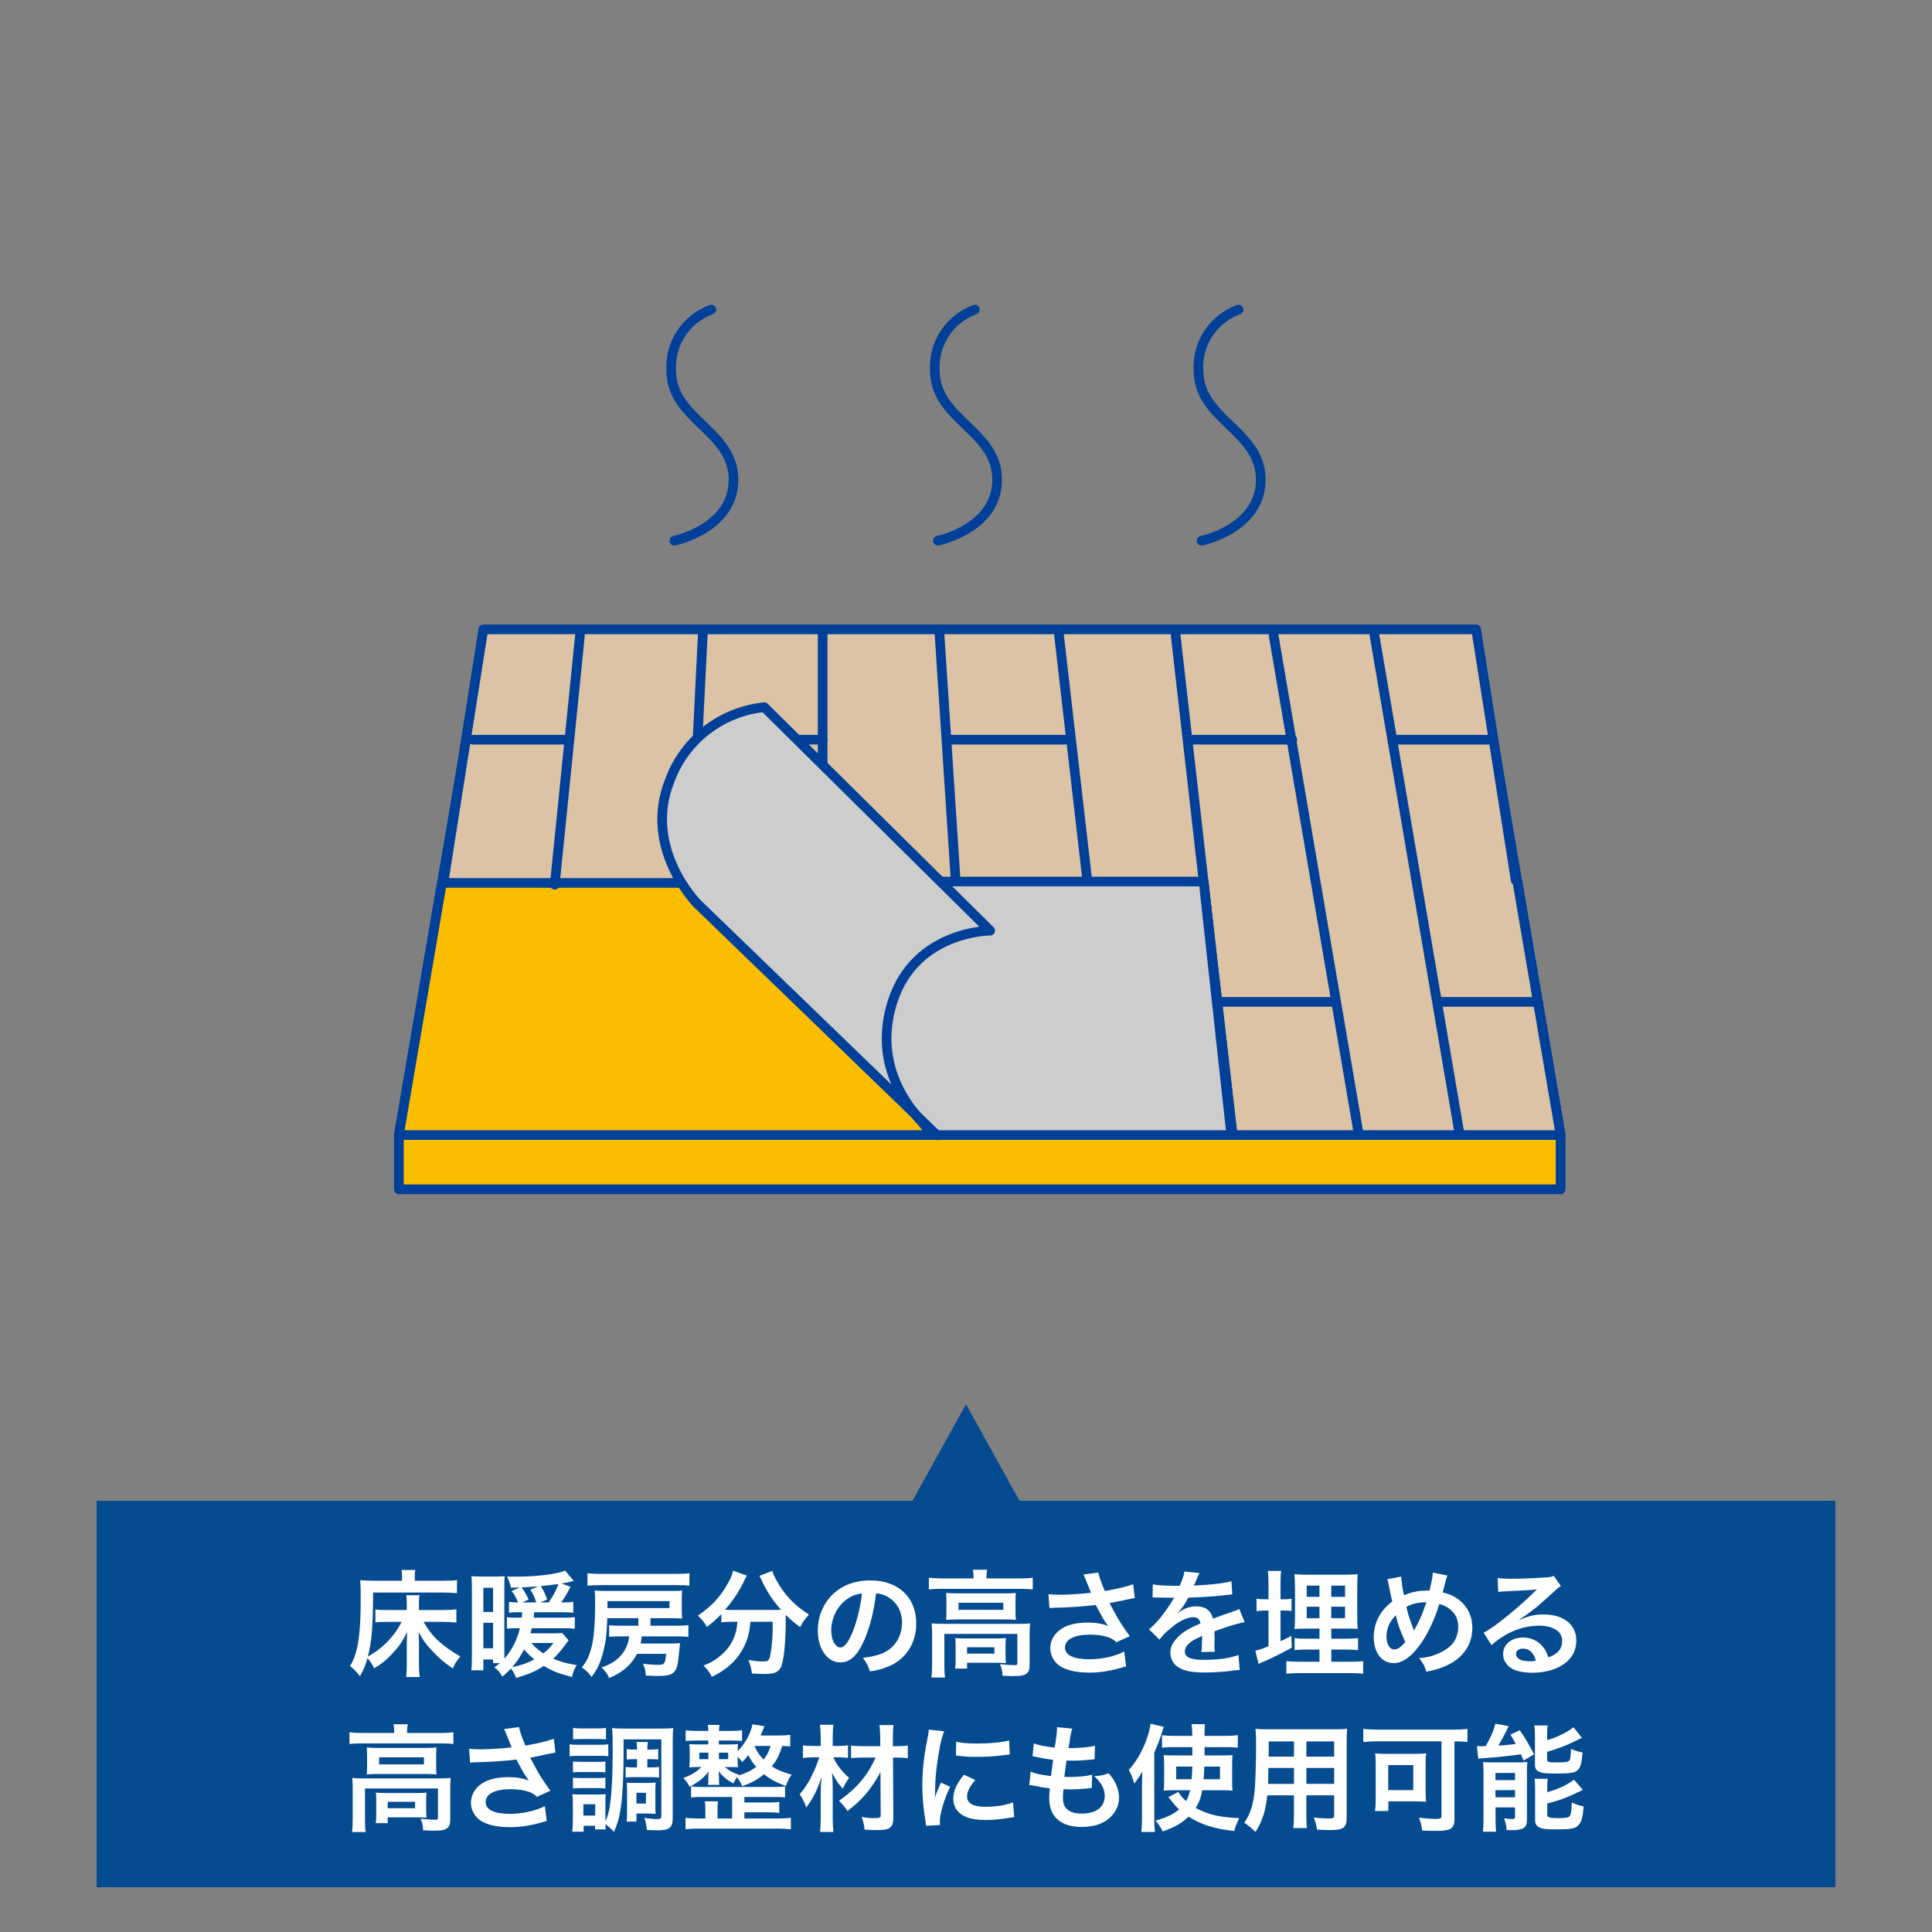 <?xml version="1.0" encoding="UTF-8"?>
<svg id="_レイヤー_1" data-name="レイヤー 1" xmlns="http://www.w3.org/2000/svg" width="200" height="200" version="1.1" viewBox="0 0 200 200">
  <rect x="0" y="0" width="200" height="200" fill="#808080" stroke="none"/>
  <defs>
    <style>
      .cls-1 {
        fill: none;
      }

      .cls-1, .cls-2, .cls-3, .cls-4 {
        stroke: #004098;
        stroke-linecap: round;
        stroke-linejoin: round;
      }

      .cls-2 {
        fill: #fabd00;
      }

      .cls-3 {
        fill: #cdcdcd;
      }

      .cls-5 {
        fill: #054b90;
      }

      .cls-5, .cls-6 {
        stroke-width: 0px;
      }

      .cls-4 {
        fill: #dcc3a5;
      }

      .cls-6 {
        fill: #fff;
      }
    </style>
  </defs>
  <g id="_レイヤー_2" data-name="レイヤー 2">
    <polyline class="cls-4" points="50.114 65.785 41.292 117.502 161.552 117.502 152.73 65.785"/>
    <rect class="cls-2" x="41.292" y="117.502" width="120.26" height="5.612"/>
    <polygon class="cls-2" points="157.074 91.255 45.769 91.255 41.292 117.502 161.552 117.502 157.074 91.255"/>
    <polygon class="cls-4" points="161.552 117.502 157.074 91.255 156.901 91.119 152.81 65.152 50.033 65.152 45.899 91.399 124.599 91.399 127.603 117.502 161.552 117.502"/>
    <line class="cls-1" x1="151.111" y1="117.502" x2="142.288" y2="65.785"/>
    <line class="cls-1" x1="140.669" y1="117.502" x2="131.847" y2="65.785"/>
    <line class="cls-1" x1="127.579" y1="117.502" x2="121.706" y2="65.785"/>
    <line class="cls-1" x1="112.57" y1="91.255" x2="109.633" y2="65.785"/>
    <line class="cls-1" x1="98.937" y1="91.269" x2="97.224" y2="65.142"/>
    <line class="cls-1" x1="85.161" y1="91.582" x2="85.161" y2="65.785"/>
    <line class="cls-1" x1="71.457" y1="91.582" x2="72.763" y2="65.479"/>
    <line class="cls-1" x1="57.427" y1="91.582" x2="60.037" y2="65.785"/>
    <line class="cls-1" x1="48.944" y1="76.573" x2="58.406" y2="76.573"/>
    <line class="cls-1" x1="98.213" y1="76.573" x2="110.612" y2="76.573"/>
    <line class="cls-1" x1="123.387" y1="76.573" x2="133.778" y2="76.573"/>
    <line class="cls-1" x1="125.957" y1="103.715" x2="137.842" y2="103.715"/>
    <line class="cls-1" x1="148.923" y1="103.715" x2="159.202" y2="103.715"/>
    <line class="cls-1" x1="144.46" y1="76.573" x2="154.249" y2="76.573"/>
    <line class="cls-1" x1="72.763" y1="76.573" x2="85.161" y2="76.573"/>
    <polygon class="cls-3" points="124.599 91.255 74.394 91.255 96.576 117.502 127.463 117.502 124.599 91.255"/>
    <path class="cls-3" d="M102.5,96.341l-23.38-23.132c-4.432.446-8.224,3.376-9.772,7.553-2.858,7.05,2.84,12.792,2.84,12.792l24.8,23.968s-7.376-5.244-4.574-13.887c2.371-7.295,10.086-7.294,10.086-7.294Z"/>
    <g>
      <path class="cls-1" d="M73.631,32.05c-2.624.958-4.31,3.523-4.146,6.312,0,5.083,6.448,6.2,6.448,11.285s-6.125,6.326-6.125,6.326"/>
      <path class="cls-1" d="M100.921,32.05c-2.624.958-4.309,3.524-4.145,6.312,0,5.083,6.448,6.2,6.448,11.285s-6.124,6.326-6.124,6.326"/>
      <path class="cls-1" d="M128.212,32.05c-2.624.958-4.309,3.524-4.145,6.312,0,5.083,6.448,6.2,6.448,11.285s-6.125,6.326-6.125,6.326"/>
    </g>
  </g>
  <rect class="cls-5" x="10" y="155.362" width="180" height="40"/>
  <path class="cls-5" d="M110,163.411h-20l10-18.049,10,18.049Z"/>
  <g>
    <path class="cls-6" d="M42.114,170.055c0-.372.012-.612.036-1.104-.54,1.055-.863,1.522-1.547,2.242-.588.636-1.116,1.067-1.871,1.512-.18-.396-.384-.708-.684-1.056-.216.743-.396,1.188-.78,1.871-.396-.492-.695-.804-1.031-1.044.36-.611.552-1.115.731-1.906.252-1.14.372-2.759.372-5.002,0-1.139-.012-1.547-.048-1.99.432.035.852.06,1.379.06h2.95v-.372c0-.359-.012-.539-.06-.743h1.439c-.048.191-.06.372-.06.756v.359h2.962c.648,0,1.056-.024,1.403-.072v1.355c-.48-.036-.888-.06-1.391-.06h-7.292c-.012,3.514-.132,5.049-.54,6.62,1.511-.815,2.795-2.146,3.49-3.586h-1.463c-.528,0-.876.012-1.248.06v-1.343c.312.048.612.06,1.331.06h1.919v-.623c0-.372-.012-.576-.048-.912h1.367c-.048.264-.06.468-.06.899v.636h2.399c.588,0,1.055-.023,1.475-.071v1.367c-.444-.049-.899-.072-1.451-.072h-1.943c.815,1.463,1.871,2.459,3.802,3.586-.372.432-.563.743-.779,1.235-.864-.588-1.367-1.02-1.967-1.644-.768-.791-1.127-1.295-1.571-2.135.024.612.036.84.036,1.092v2.387c0,.491.024.815.084,1.188h-1.415c.048-.36.072-.672.072-1.176v-2.374Z"/>
    <path class="cls-6" d="M58.864,169.814q-.108.12-.42.552c-.372.516-.755.936-1.175,1.343.72.312,1.284.468,2.423.66-.276.516-.372.743-.48,1.235-1.307-.336-2.039-.624-2.926-1.14-.839.54-1.523.84-2.854,1.235-.192-.468-.312-.695-.54-.972-.3.324-.444.456-.888.84-.264-.456-.443-.66-.827-.972.288-.204.372-.264.576-.432h-.708v-.372h-1.007v1.115h-1.247c.048-.396.06-.791.06-1.438v-7.089c0-.503-.012-.863-.048-1.211.312.024.504.036.948.036h1.583c.432,0,.671-.012.912-.036-.024.276-.036.588-.036.96v6.932c0,.252,0,.372.012.636.792-.924,1.295-1.895,1.595-3.143h-.432c-.372,0-.612.013-.912.049v-1.188c.264.035.468.048.9.048h.635c.024-.168.024-.204.06-.563h-.516c-.348,0-.576.012-.864.048v-1.115c.252.035.528.048.852.048h.084c-.204-.504-.324-.732-.66-1.176l.84-.372c-.372.013-.456.013-.923.024-.108-.516-.156-.66-.396-1.151.384.012.671.012.863.012,2.207,0,4.426-.275,5.146-.636l.899,1.08c-.084.012-.12.023-.24.048-.372.096-.588.144-1.032.216l.948.336c-.432.804-.684,1.223-.972,1.619h.312c.396,0,.636-.013.936-.061v1.128c-.252-.024-.648-.048-1.008-.048h-3.034c-.036.287-.036.323-.06.563h3.046c.6,0,.912-.013,1.211-.048v1.199c-.336-.048-.624-.061-1.235-.061h-3.214c-.06.229-.084.312-.144.528h2.386c.456,0,.66-.013.9-.036l.671.768ZM50.037,166.876h1.007v-2.507h-1.007v2.507ZM50.037,170.63h1.007v-2.639h-1.007v2.639ZM53.023,172.585c.959-.204,1.571-.42,2.291-.804-.444-.359-.72-.636-1.067-1.031-.384.743-.708,1.224-1.224,1.835ZM55.722,164.214c-.624.06-1.056.084-1.727.107.3.42.468.708.731,1.26l-.647.3h1.427c-.168-.552-.3-.828-.6-1.319l.815-.348ZM55.002,170.078c.384.432.768.768,1.235,1.079.492-.384.696-.6,1.055-1.079h-2.291ZM56.801,165.881c.432-.6.792-1.283,1.008-1.907-.612.096-1.091.144-1.823.216.276.456.432.768.66,1.392l-.708.3h.863Z"/>
    <path class="cls-6" d="M64.208,169.395q-.899.012-1.151.048v-1.199c.216.036.612.048,1.211.048h1.811v-.779h-3.214c-.06,1.631-.12,2.242-.36,3.238-.288,1.259-.647,2.051-1.271,2.842-.275-.396-.516-.635-.995-.983.563-.695.852-1.354,1.104-2.59.156-.768.264-2.267.264-3.742,0-1.044,0-1.211-.06-1.631.276.036.684.048,1.332.048h6.644c.528,0,.828-.012,1.091-.036-.024.228-.036.443-.036.852v1.127c0,.433.012.696.036.912-.312-.024-.66-.036-1.079-.036h-2.195v.779h2.71c.576,0,.899-.012,1.211-.06v1.211c-.36-.036-.66-.048-1.211-.048h-3.61c-.048.324-.072.468-.12.744h3.01c.6,0,.804-.013,1.067-.049q-.024.192-.12,1.176c-.18,1.979-.444,2.23-2.315,2.23q-.216,0-1.115-.048c-.024-.479-.072-.707-.276-1.224.576.084,1.091.12,1.595.12.312,0,.503-.06.6-.191.06-.084.12-.3.144-.563,0,0,.024-.133.048-.384h-3.01c-.588,1.127-1.476,1.906-2.891,2.506-.168-.42-.396-.731-.792-1.104,1.02-.335,1.631-.743,2.147-1.402.396-.492.659-1.164.719-1.812h-.923ZM71.368,164.153c-.432-.048-.84-.06-1.427-.06h-7.7c-.636,0-1.02.012-1.427.06v-1.295c.372.048.828.071,1.475.071h7.592c.696,0,1.164-.023,1.487-.071v1.295ZM69.305,166.468v-.719h-6.417v.275c0,.216,0,.312-.012.443h6.428Z"/>
    <path class="cls-6" d="M75.692,167.884c-.408,0-.708.023-1.02.06v-.852c-.576.588-.875.852-1.499,1.331-.204-.407-.492-.768-.924-1.175,1.487-1.031,2.387-2.016,3.154-3.442.288-.527.42-.852.48-1.211l1.439.516c-.12.18-.18.287-.324.611-.444.947-1.151,2.015-1.931,2.914.324.024.384.024.624.024h4.414c.288,0,.456,0,.744-.012-.84-.948-1.463-1.896-1.979-3.011-.048-.12-.168-.359-.252-.504l1.332-.516c.083.312.204.563.467,1.044.792,1.438,1.823,2.519,3.322,3.478-.503.588-.6.72-.912,1.296-.659-.492-.959-.744-1.487-1.26v.408c0,2.482-.204,4.377-.504,5.013-.264.528-.696.695-1.763.695-.24,0-.432-.012-1.235-.048-.06-.527-.144-.815-.359-1.403.576.097,1.103.156,1.451.156.443,0,.576-.048.684-.228.18-.36.372-1.943.372-3.19v-.695h-2.303c-.096,1.247-.36,2.122-.936,3.07-.66,1.103-1.631,1.931-3.046,2.638-.228-.443-.419-.707-.875-1.175.744-.276,1.235-.576,1.859-1.104.839-.72,1.367-1.643,1.571-2.734.036-.204.048-.348.072-.695h-.636Z"/>
    <path class="cls-6" d="M89.443,169.838c-.684,1.548-1.451,2.255-2.435,2.255-1.367,0-2.351-1.391-2.351-3.322,0-1.319.468-2.554,1.319-3.489,1.007-1.104,2.423-1.68,4.126-1.68,2.878,0,4.749,1.751,4.749,4.45,0,2.074-1.079,3.729-2.914,4.473-.576.24-1.043.36-1.883.504-.204-.636-.348-.899-.731-1.403,1.104-.144,1.823-.336,2.387-.659,1.043-.576,1.667-1.715,1.667-2.998,0-1.151-.516-2.087-1.475-2.663-.372-.216-.684-.312-1.211-.359-.228,1.883-.647,3.538-1.247,4.893ZM87.68,165.545c-1.007.72-1.631,1.955-1.631,3.238,0,.983.42,1.763.948,1.763.396,0,.804-.504,1.235-1.535.456-1.079.852-2.698.996-4.054-.624.072-1.056.24-1.547.588Z"/>
    <path class="cls-6" d="M100.783,163.254c0-.275-.024-.516-.072-.756h1.476c-.049.252-.072.48-.072.744v.155h3.538c.539,0,.875-.023,1.259-.071v1.211c-.396-.048-.695-.06-1.247-.06h-8.275c-.54,0-.84.012-1.235.06v-1.211c.384.048.744.071,1.307.071h3.322v-.144ZM96.489,169.143c0-.407-.012-.72-.048-1.091.384.035.732.048,1.248.048h7.771c.576,0,.864-.013,1.176-.048-.036.371-.048.647-.048,1.079v3.059c0,.6-.061.827-.288,1.031-.24.216-.6.288-1.439.288-.252,0-.312,0-.695-.024q-.192-.012-.384-.012c-.024-.54-.084-.815-.264-1.199.659.071,1.175.107,1.511.107.229,0,.288-.06.288-.252v-2.986h-7.556v3.19c0,.611.012.899.072,1.319h-1.415c.048-.252.072-.756.072-1.319v-3.19ZM97.977,165.772c0-.384-.012-.588-.036-.875.348.035.635.048,1.163.048h4.989c.48,0,.731-.013,1.067-.048-.023.312-.036.491-.036.875v1.031c0,.468.013.6.036.888-.323-.036-.6-.048-1.127-.048h-4.965c-.468,0-.779.012-1.127.048.024-.252.036-.479.036-.888v-1.031ZM104.093,171.361c0,.348.013.588.036.804-.228-.024-.672-.036-.995-.036h-3.022v.6h-1.235c.036-.228.048-.491.048-.972v-1.391c0-.348-.012-.552-.036-.792.276.024.528.036.972.036h3.286c.456,0,.624-.012.983-.036-.023.229-.036.408-.036.768v1.02ZM99.224,166.648h4.641v-.732h-4.641v.732ZM100.111,171.182h2.83v-.66h-2.83v.66Z"/>
    <path class="cls-6" d="M108.537,165.029c.359.048.672.06,1.163.06.899,0,2.495-.107,3.238-.204-.204-.527-.72-1.799-.779-1.895l1.547-.204c.072.408.288,1.044.66,1.919,1.234-.216,2.303-.468,2.938-.707l.168,1.427c-.312.048-.443.084-.852.168-.18.048-.768.168-1.763.359.432.804.708,1.308.827,1.523.324.552.852,1.331,1.271,1.896l-1.391.635c-.3-.275-.492-.396-.828-.516-.539-.18-1.175-.275-1.895-.275-1.631,0-2.591.491-2.591,1.343,0,.78.888,1.212,2.519,1.212,1.271,0,2.675-.312,3.61-.804l.191,1.535c-1.487.456-2.603.647-3.802.647-1.535,0-2.723-.324-3.334-.911-.456-.432-.708-1.02-.708-1.619,0-.684.312-1.319.864-1.787.695-.588,1.69-.863,3.058-.863.78,0,1.476.119,2.075.359-.492-.672-.504-.708-1.295-2.183-1.056.144-2.831.264-4.258.288-.3.012-.348.012-.528.035l-.107-1.438Z"/>
    <path class="cls-6" d="M119.337,164.01c.492.107,1.26.155,2.782.155.324-.719.433-1.079.48-1.486l1.57.167q-.071.12-.479,1.08c-.06.132-.084.168-.107.216q.096-.012.755-.048c1.392-.084,2.482-.216,3.143-.408l.084,1.367q-.336.024-.947.096c-.876.108-2.399.204-3.61.24-.348.684-.684,1.163-1.104,1.596l.013.023q.084-.06.239-.18c.444-.336,1.08-.54,1.691-.54.936,0,1.522.444,1.715,1.271.924-.336,1.535-.552,1.835-.647.647-.229.695-.24.888-.36l.563,1.38c-.336.048-.695.144-1.331.323-.168.048-.768.252-1.799.612v.132q.012.312.012.479v.479c-.012.204-.012.312-.012.396,0,.264.012.432.035.635l-1.391.036c.048-.216.072-.827.072-1.391v-.288c-.588.275-.9.443-1.151.624-.42.312-.624.635-.624.983,0,.623.576.875,2.026.875,1.439,0,2.675-.18,3.526-.504l.12,1.548c-.204,0-.264.012-.552.048-.863.132-2.015.216-3.07.216-1.271,0-2.062-.145-2.674-.504-.552-.312-.876-.888-.876-1.547,0-.492.144-.876.527-1.332.54-.671,1.224-1.127,2.579-1.69-.061-.444-.3-.647-.732-.647-.695,0-1.534.42-2.458,1.235-.504.419-.779.72-1.043,1.091l-1.092-1.079c.312-.24.659-.576,1.079-1.067.468-.552,1.199-1.596,1.439-2.051q.048-.096.096-.156c-.048,0-.204.012-.204.012-.191,0-1.247-.023-1.511-.023q-.228-.012-.336-.012c-.036,0-.107,0-.191.012l.023-1.367Z"/>
    <path class="cls-6" d="M131.312,163.985c0-.684-.012-.983-.072-1.367h1.392c-.061.372-.072.66-.072,1.367v1.571h.3c.42,0,.624-.012.84-.06v1.271c-.288-.035-.528-.048-.852-.048h-.288v3.179c.492-.228.624-.288,1.115-.552l.048,1.224c-1.043.563-2.051,1.067-2.878,1.427-.192.072-.324.132-.552.252l-.348-1.367c.348-.072.659-.18,1.367-.456v-3.706h-.3c-.396,0-.66.024-.936.072v-1.295c.288.048.539.06.923.06h.312v-1.571ZM135.438,168.591c-.78,0-1.116.013-1.439.048.048-.312.06-.707.06-1.499v-2.578c0-.815-.023-1.212-.072-1.607.456.048.84.06,1.632.06h3.298c.888,0,1.295-.012,1.631-.06-.035.348-.048.852-.048,1.644v2.422c0,.852.013,1.248.048,1.607-.384-.036-.6-.036-1.295-.036h-1.439v1.044h1.428c.6,0,.983-.013,1.343-.061v1.248c-.407-.036-.839-.061-1.331-.061h-1.439v1.26h1.848c.695,0,1.091-.024,1.451-.061v1.308c-.384-.048-.84-.072-1.439-.072h-5.073c-.576,0-1.056.024-1.439.061v-1.296c.348.036.756.061,1.439.061h1.991v-1.26h-1.26c-.54,0-.888.012-1.319.048v-1.235c.36.048.66.061,1.308.061h1.271v-1.044h-1.151ZM135.271,164.142v1.163h1.319v-1.163h-1.319ZM135.271,166.324v1.188h1.319v-1.188h-1.319ZM137.812,165.305h1.428v-1.163h-1.428v1.163ZM137.812,167.512h1.428v-1.188h-1.428v1.188Z"/>
    <path class="cls-6" d="M145.052,163.206c.012.456.144,1.319.288,1.931.815-.336,1.522-.479,2.314-.479h.323c.252-1.02.336-1.463.349-1.859l1.511.3c-.072.145-.096.229-.12.336-.168.647-.323,1.235-.372,1.403.708.18,1.14.372,1.607.72.96.708,1.463,1.728,1.463,2.975,0,1.763-1.019,3.19-2.806,3.945-.576.252-1.032.384-1.955.576-.18-.6-.288-.804-.744-1.403.828-.072,1.296-.18,1.955-.468.815-.348,1.355-.768,1.68-1.283.264-.444.407-.947.407-1.476,0-.791-.275-1.391-.875-1.858-.324-.252-.588-.372-1.08-.516-.479,1.643-1.307,3.334-2.183,4.473-.432.552-.947,1.044-1.427,1.319-.372.229-.708.324-1.116.324-1.234,0-2.062-1.079-2.062-2.698,0-1.476.672-2.747,1.919-3.683-.06-.18-.275-1.223-.407-1.895-.024-.156-.049-.228-.12-.408l1.451-.275ZM143.528,169.431c0,.779.336,1.319.815,1.319.336,0,.72-.264,1.128-.779-.552-1.212-.744-1.764-.983-2.759-.672.707-.96,1.379-.96,2.219ZM146.383,168.795c.036-.084.036-.096.072-.156.479-.815.803-1.57,1.199-2.771-.828,0-1.428.132-2.063.48.192.827.349,1.319.72,2.267.036.096.048.12.061.18h.012Z"/>
    <path class="cls-6" d="M157.291,167.68c1.092-.432,1.619-.552,2.519-.552,2.052,0,3.37,1.056,3.37,2.698,0,1.14-.563,2.051-1.631,2.65-.779.444-1.799.684-2.902.684-1.007,0-1.847-.191-2.326-.552-.456-.335-.72-.839-.72-1.379,0-.995.863-1.715,2.062-1.715.84,0,1.571.348,2.075.983.239.3.371.563.552,1.079.995-.371,1.427-.888,1.427-1.739,0-.935-.924-1.547-2.375-1.547-1.751,0-3.502.708-4.94,2.015l-.816-1.295c.42-.204.9-.527,1.691-1.127,1.115-.852,2.675-2.195,3.586-3.118.024-.024.145-.145.216-.217l-.012-.012c-.456.061-1.224.108-3.395.204-.264.012-.348.024-.575.06l-.06-1.438c.407.048.755.071,1.415.071,1.02,0,2.482-.06,3.646-.144.42-.036.552-.06.744-.156l.743,1.056c-.204.108-.288.18-.624.492-.6.551-1.475,1.331-1.883,1.679-.216.18-1.079.827-1.319.983q-.3.204-.491.312l.023.024ZM157.651,170.666c-.432,0-.708.216-.708.552,0,.479.54.756,1.428.756.228,0,.287,0,.623-.049-.216-.827-.671-1.259-1.343-1.259Z"/>
    <path class="cls-6" d="M40.807,179.254c0-.275-.024-.516-.072-.756h1.476c-.048.252-.072.48-.072.744v.155h3.538c.54,0,.875-.023,1.259-.071v1.211c-.396-.048-.695-.06-1.247-.06h-8.275c-.54,0-.84.012-1.235.06v-1.211c.384.048.744.071,1.307.071h3.322v-.144ZM36.513,185.143c0-.407-.012-.72-.048-1.091.384.035.731.048,1.248.048h7.771c.576,0,.864-.013,1.175-.048-.036.371-.048.647-.048,1.079v3.059c0,.6-.06.827-.288,1.031-.24.216-.6.288-1.439.288-.252,0-.312,0-.696-.024q-.192-.012-.384-.012c-.024-.54-.084-.815-.264-1.199.66.071,1.175.107,1.511.107.228,0,.288-.06.288-.252v-2.986h-7.556v3.19c0,.611.012.899.072,1.319h-1.415c.048-.252.072-.756.072-1.319v-3.19ZM38,181.772c0-.384-.012-.588-.036-.875.348.035.636.048,1.164.048h4.989c.48,0,.731-.013,1.067-.048-.024.312-.036.491-.036.875v1.031c0,.468.012.6.036.888-.324-.036-.6-.048-1.127-.048h-4.965c-.468,0-.779.012-1.127.048.024-.252.036-.479.036-.888v-1.031ZM44.117,187.361c0,.348.012.588.036.804-.228-.024-.672-.036-.996-.036h-3.022v.6h-1.235c.036-.228.048-.491.048-.972v-1.391c0-.348-.012-.552-.036-.792.276.024.528.036.971.036h3.287c.456,0,.624-.012.983-.036-.024.229-.036.408-.036.768v1.02ZM39.248,182.648h4.641v-.732h-4.641v.732ZM40.135,187.182h2.831v-.66h-2.831v.66Z"/>
    <path class="cls-6" d="M48.561,181.029c.36.048.672.06,1.164.06.899,0,2.495-.107,3.238-.204-.204-.527-.72-1.799-.78-1.895l1.547-.204c.072.408.288,1.044.66,1.919,1.235-.216,2.303-.468,2.938-.707l.168,1.427c-.312.048-.444.084-.852.168-.18.048-.768.168-1.763.359.432.804.708,1.308.827,1.523.324.552.852,1.331,1.271,1.896l-1.391.635c-.3-.275-.492-.396-.828-.516-.54-.18-1.175-.275-1.895-.275-1.631,0-2.59.491-2.59,1.343,0,.78.887,1.212,2.519,1.212,1.271,0,2.674-.312,3.61-.804l.192,1.535c-1.487.456-2.603.647-3.802.647-1.535,0-2.723-.324-3.334-.911-.456-.432-.708-1.02-.708-1.619,0-.684.312-1.319.864-1.787.695-.588,1.691-.863,3.058-.863.78,0,1.475.119,2.075.359-.492-.672-.503-.708-1.295-2.183-1.056.144-2.831.264-4.258.288-.3.012-.348.012-.528.035l-.108-1.438Z"/>
    <path class="cls-6" d="M58.966,180.573c.3.036.504.048.972.048h2.062c.504,0,.684-.012.972-.048v1.235c-.252-.036-.42-.048-.912-.048h-2.123c-.42,0-.684.012-.972.048v-1.235ZM64.555,181.377c0,2.639-.12,4.773-.336,6.068-.144.84-.324,1.451-.66,2.195-.384-.408-.624-.624-.887-.792,0,.228.012.36.036.527h-1.103v-.371h-1.188v.611h-1.175c.036-.359.06-.792.06-1.175v-1.775c0-.372-.012-.624-.048-.936.228.036.348.036.816.036h1.919q.563-.013.719-.024c-.024.192-.036.36-.036.852v1.955c.264-.588.384-1.043.503-1.907.168-1.307.252-3.034.252-5.564,0-1.296-.012-1.68-.072-2.183.372.035.647.048,1.271.048h3.814c.648,0,.924-.013,1.259-.048-.048.396-.06.731-.06,1.354v8.048c0,.432-.12.756-.336.924-.228.18-.564.252-1.235.252-.384,0-.624-.013-1.104-.036-.06-.576-.084-.72-.264-1.247.576.084.971.119,1.259.119.42,0,.503-.048.503-.3v-7.951h-3.91v1.319ZM59.313,182.349c.228.023.384.035.756.035h1.871c.372,0,.528-.012.732-.035v1.127c-.216-.024-.384-.036-.732-.036h-1.871c-.372,0-.54.012-.756.036v-1.127ZM59.313,184.027c.228.024.384.036.756.036h1.859c.384,0,.54-.012.744-.036v1.115c-.216-.023-.384-.036-.756-.036h-1.847c-.36,0-.54.013-.756.036v-1.115ZM59.326,178.87c.288.048.492.06.971.06h1.463c.468,0,.684-.012.972-.06v1.188c-.324-.024-.54-.036-.972-.036h-1.463c-.432,0-.684.012-.971.036v-1.188ZM60.393,187.949h1.223v-1.176h-1.223v1.176ZM65.598,182.108c-.3,0-.516.012-.72.036v-1.079c.252.035.456.048.708.048h.359c0-.384-.012-.564-.048-.78h1.164c-.036.229-.048.349-.048.78h.396c.3,0,.516-.013.731-.048v1.079c-.216-.024-.396-.036-.731-.036h-.396v.852h.48c.324,0,.516-.012.731-.048v1.104c-.216-.036-.384-.048-.719-.048h-2.027c-.312,0-.468.012-.708.048v-1.104c.216.036.42.048.708.048h.468v-.852h-.348ZM67.841,187.134c0,.323.012.468.036.636-.108-.013-.144-.013-.264-.013-.12-.012-.192-.012-.252-.012-.156-.012-.252-.012-.288-.012h-1.187v.84h-1.02c.036-.24.048-.528.048-.983v-2.231c0-.372-.012-.575-.036-.827.252.023.456.036.804.036h1.391c.396,0,.612-.013.804-.036-.024.228-.036.42-.036.791v1.812ZM65.886,186.702h.983v-1.115h-.983v1.115Z"/>
    <path class="cls-6" d="M81.808,180.789c-.252-.023-.42-.036-.828-.048-.372,1.104-.564,1.463-1.08,2.11.54.36,1.091.588,2.051.864-.288.407-.408.636-.587,1.175-.972-.348-1.595-.684-2.279-1.223-.684.575-1.283.899-2.255,1.235-.156-.372-.324-.648-.528-.924-.18.239-.24.336-.384.647-.684-.384-1.187-.804-1.523-1.271v.145q.012.107.036.432v.312c0,.216.012.348.036.527h-1.187c.036-.191.048-.264.048-.527v-.324c0-.132.012-.312.024-.539-.432.611-1.043,1.104-1.955,1.583-.24-.42-.348-.576-.66-.899.804-.3,1.343-.624,1.871-1.14h-.336c-.503,0-.647,0-.911.036.024-.264.036-.492.036-.792v-.852c0-.359-.012-.527-.036-.768.251.024.419.036.947.036h1.02v-.407h-1.283c-.468,0-.816.012-1.067.06v-1.115c.288.036.624.06,1.067.06h1.283c-.012-.312-.024-.443-.06-.623h1.211c-.024.204-.036.336-.048.623h1.343c.443,0,.743-.023,1.043-.06v1.104c-.12-.024-.456-.036-1.02-.048h-1.379v.407h1.031c.528,0,.708-.012.948-.036-.024.217-.036.36-.036.732.792-.792,1.355-1.823,1.535-2.783l1.235.204c-.192.492-.264.672-.396.96h1.895c.432,0,.792-.024,1.176-.072v1.199ZM75.787,186.019h-3.022c-.587,0-.887.012-1.223.048v-1.14c.336.048.612.06,1.223.06h7.256c.66,0,.911-.012,1.247-.06v1.14c-.36-.036-.636-.048-1.247-.048h-2.962v.575h2.519c.54,0,.779-.012,1.091-.06v1.14c-.324-.049-.612-.061-1.091-.061h-2.519v.636h3.454c.587,0,1.02-.024,1.355-.072v1.188c-.443-.048-.839-.072-1.355-.072h-8.204c-.504,0-.923.024-1.343.072v-1.188c.312.048.804.072,1.343.072h.708v-.972c0-.359-.012-.552-.06-.804h1.367c-.036.265-.048.468-.048.804v.972h1.511v-2.23ZM72.393,181.437v.672h.936v-.672h-.936ZM74.42,182.108h.959v-.672h-.959v.672ZM76.447,183.8c.804-.252,1.307-.492,1.835-.899-.36-.408-.563-.708-.815-1.212-.276.348-.36.444-.636.72-.18-.252-.252-.348-.468-.552v.312c0,.349.012.564.036.78-.204-.024-.36-.024-.899-.024h-.468c.443.372.815.576,1.475.804l-.06.072ZM78.114,180.766c.276.611.48.911.936,1.379.36-.456.504-.744.72-1.403h-1.643l-.012.024Z"/>
    <path class="cls-6" d="M86.264,181.916c.372.816.852,1.428,1.643,2.136-.288.371-.444.647-.66,1.115-.528-.6-.612-.731-1.127-1.655.072.743.084,1.067.084,1.991v2.746c0,.563.024,1.008.072,1.392h-1.391c.048-.372.072-.828.072-1.392v-2.375q.012-.455.012-.659,0-.42.072-1.235c-.408,1.259-.936,2.314-1.583,3.13-.18-.539-.384-.959-.671-1.367.66-.804.995-1.355,1.451-2.351.251-.563.348-.791.576-1.476h-.6c-.432,0-.756.024-1.092.072v-1.307c.336.048.612.06,1.14.06h.695v-1.02c0-.479-.024-.815-.072-1.176h1.391c-.048.336-.072.648-.072,1.176v1.02h.647c.348,0,.636-.024.936-.06v1.295c-.3-.036-.612-.061-.923-.061h-.6ZM89.382,181.94c-.563,0-.959.024-1.283.06v-1.295c.348.036.731.061,1.295.061h1.728v-.744c0-.6-.024-.972-.084-1.439h1.451c-.048.432-.06.876-.06,1.439v.744h.36c.527,0,.887-.024,1.187-.072v1.319c-.3-.048-.695-.072-1.187-.072h-.348l.036,6.2c0,.648-.144.984-.492,1.151-.228.108-.6.156-1.271.156-.396,0-.792-.012-1.211-.048-.06-.527-.12-.815-.312-1.308.587.097.912.12,1.319.12.552,0,.66-.048.66-.3l-.024-4.474c-.24.492-.66,1.164-1.127,1.787-.648.852-1.308,1.499-2.291,2.255-.312-.468-.479-.672-.875-1.067,1.787-1.224,2.986-2.639,3.79-4.474h-1.259Z"/>
    <path class="cls-6" d="M95.853,189.005c-.012-.216-.024-.288-.06-.563-.228-1.452-.312-2.375-.312-3.587,0-1.547.144-2.914.492-4.689.132-.671.156-.791.18-1.115l1.583.168c-.288.708-.564,2.051-.756,3.586-.12.899-.168,1.607-.18,2.65,0,.265-.012.36-.024.66.132-.42.156-.504.624-1.583l.959.432c-.66,1.392-1.067,2.782-1.067,3.634,0,.072,0,.168.012.324l-1.451.084ZM100.962,184.268c-.6.695-.852,1.211-.852,1.727,0,.684.66,1.044,1.907,1.044,1.056,0,2.099-.168,2.854-.456l.12,1.523c-.168.012-.216.023-.492.071-.959.156-1.69.229-2.482.229-1.487,0-2.446-.336-2.974-1.044-.228-.3-.36-.743-.36-1.175,0-.78.36-1.583,1.104-2.471l1.175.552ZM98.983,180.298c.54.144,1.175.191,2.219.191,1.331,0,2.471-.108,3.262-.324l.072,1.451c-.096.013-.275.036-.852.108-.768.096-1.679.144-2.566.144-.875,0-.887,0-2.159-.132l.024-1.438Z"/>
    <path class="cls-6" d="M106.689,183.403c.552.216.887.288,2.11.456.048-.432.156-1.235.216-1.679-.707-.097-.899-.12-1.715-.3-.168-.036-.228-.048-.408-.084l.12-1.319c.504.191,1.355.359,2.171.432.168-1.008.24-1.631.24-1.991,0-.036,0-.06-.013-.12l1.596.145c-.132.371-.168.552-.384,2.026,1.355-.023,2.051-.084,2.734-.252l-.048,1.403c-.156.013-.216.024-.479.048-.864.072-1.248.097-1.68.097-.12,0-.228,0-.743-.013-.12.876-.156,1.116-.229,1.691.36.012.456.012.588.012.852,0,1.715-.084,2.291-.239l-.036,1.379c-.12,0-.156,0-.359.036-.528.06-1.235.107-1.8.107-.191,0-.3,0-.768-.023-.035.323-.06.636-.06.852,0,.588.132.959.443,1.235.349.3.828.443,1.487.443,1.523,0,2.399-.672,2.399-1.847,0-.695-.36-1.367-1.08-2.027.672-.048.924-.096,1.487-.3.3.348.432.528.563.756.312.527.516,1.211.516,1.763,0,.852-.419,1.68-1.151,2.243-.684.527-1.583.792-2.71.792-2.183,0-3.37-1.044-3.37-2.975,0-.312.012-.612.06-1.02-.72-.096-1.188-.168-1.667-.276-.252-.06-.288-.06-.456-.071l.133-1.38Z"/>
    <path class="cls-6" d="M118.221,184.711c0-.372,0-.563.036-1.331-.264.468-.455.756-.839,1.259-.168-.575-.301-.923-.552-1.427,1.103-1.199,2.026-3.179,2.242-4.773l1.367.324c-.479,1.486-.552,1.702-.983,2.662v6.824c0,.516.012.911.061,1.392h-1.403c.048-.456.071-.816.071-1.403v-3.526ZM124.457,185.322c-.132.756-.323,1.26-.671,1.835,1.271.696,2.494.972,4.497,1.056-.216.432-.407.888-.516,1.331-2.027-.216-3.406-.647-4.726-1.487-.695.672-1.451,1.104-2.674,1.535-.216-.432-.468-.803-.744-1.127,1.104-.3,1.812-.636,2.435-1.151-.312-.288-.468-.468-.743-.827-.156-.204-.252-.312-.372-.444l1.044-.552c.144.288.384.588.791.96.216-.396.324-.684.42-1.128h-1.763c-.384,0-.672.013-.972.049.036-.349.048-.576.048-1.008v-1.667c0-.516-.012-.72-.048-1.008.359.024.54.036,1.115.036h1.859l-.013-.863h-1.979c-.479,0-.792.012-1.151.06v-1.295c.359.048.815.071,1.295.071h1.835c-.012-.623-.023-.839-.071-1.211h1.379q-.036.336-.036,1.211h2.087c.552,0,.947-.023,1.355-.071v1.295c-.36-.048-.72-.06-1.199-.06h-2.243v.863h1.763c.54,0,.792-.012,1.128-.036-.024.3-.036.6-.036,1.044v1.547c0,.575.012.804.036,1.092-.348-.036-.624-.049-1.164-.049h-1.967ZM121.759,182.876v1.308h1.596c.048-.54.048-.636.071-1.308h-1.667ZM124.673,182.876c-.023.624-.035.852-.084,1.308h1.703v-1.308h-1.619Z"/>
    <path class="cls-6" d="M131.192,185.851c-.168,1.595-.528,2.723-1.224,3.79-.504-.48-.672-.612-1.163-.948.432-.623.707-1.259.875-2.026.12-.563.204-1.188.24-1.835.06-1.008.108-2.711.108-4.126,0-.863-.013-1.247-.061-1.739.42.036.731.048,1.379.048h6.729c.672,0,1.008-.012,1.38-.048-.036.408-.048.708-.048,1.355v7.88c0,.995-.36,1.247-1.728,1.247-.372,0-.983-.023-1.343-.048-.061-.456-.145-.743-.336-1.247.6.06,1.127.096,1.511.096.492,0,.6-.048.6-.3v-2.099h-2.878v1.967c0,.695.012,1.079.06,1.427h-1.415c.048-.359.072-.707.072-1.415v-1.979h-2.759ZM133.951,183.02h-2.651c0,.349-.012.588-.012.756-.012.563-.012.647-.012.888h2.675v-1.644ZM133.951,180.273h-2.615v1.235l-.012.336h2.627v-1.571ZM138.112,181.845v-1.571h-2.878v1.571h2.878ZM138.112,184.663v-1.644h-2.878v1.644h2.878Z"/>
    <path class="cls-6" d="M142.604,180.262c-.527,0-.995.023-1.476.071v-1.354c.432.048.876.071,1.451.071h7.856c.539,0,1.043-.023,1.475-.071v1.354c-.396-.048-.779-.06-1.343-.071v7.939c0,1.127-.324,1.331-2.027,1.331-.348,0-.791-.012-1.319-.036-.048-.455-.155-.911-.336-1.331.708.084,1.308.132,1.8.132.443,0,.539-.06.539-.372v-7.663h-6.62ZM147.582,185.551c0,.371.012.659.048.971-.204-.023-.252-.023-.468-.035h-.312c-.155-.013-.264-.013-.312-.013h-2.818v.996h-1.379c.048-.384.071-.72.071-1.08v-3.777c0-.468-.012-.768-.06-1.104.312.036.636.048,1.115.048h3.022c.479,0,.815-.012,1.151-.048-.048.312-.06.527-.06,1.02v3.022ZM143.708,185.311h2.591v-2.591h-2.591v2.591Z"/>
    <path class="cls-6" d="M152.89,180.741c.155.024.468.036.575.036.024,0,.072,0,.145-.012h.18c.539-.924.839-1.619,1.007-2.327l1.392.252c-.096.155-.144.264-.228.443-.145.312-.576,1.115-.852,1.571.768-.048,1.055-.072,1.799-.168-.216-.42-.288-.527-.552-.959l.959-.468c.552.768.912,1.391,1.487,2.506l-1.079.636c-.132-.312-.191-.455-.275-.647-.768.12-2.807.336-3.635.384-.3.012-.6.048-.779.084l-.144-1.331ZM153.573,183.512c0-.42-.013-.744-.048-1.104.264.024.479.036.863.036h2.639c.491,0,.768-.012,1.079-.048-.024.336-.036.527-.036,1.127v4.773c0,.516-.096.792-.336.936-.252.156-.636.228-1.259.228-.108,0-.288,0-.504-.012-.036-.42-.108-.756-.264-1.224.228.049.539.084.804.084.252,0,.3-.035.323-.216v-.995h-2.015v1.188c0,.563.012.947.06,1.331h-1.367c.048-.407.061-.72.061-1.308v-4.797ZM154.809,184.279h2.026v-.744h-2.026v.744ZM154.809,186.055h2.026v-.744h-2.026v.744ZM160.157,180.142c.624-.192.924-.3,1.331-.504.672-.324,1.02-.527,1.392-.84l.888,1.104q-.252.108-.84.396c-.768.384-1.703.743-2.771,1.055v.756c0,.288.108.336.863.336.972,0,1.248-.036,1.403-.156.132-.12.18-.359.204-1.247.408.191.779.3,1.199.372-.096,1.127-.204,1.535-.479,1.811-.312.3-.768.372-2.339.372-.959,0-1.331-.036-1.643-.168-.336-.132-.468-.359-.468-.792v-2.986c0-.455-.013-.755-.061-1.031h1.38c-.049.264-.061.504-.061.972v.552ZM160.169,185.526c1.151-.323,2.016-.72,2.771-1.295l.912,1.056c-.348.191-1.523.719-1.896.863-.587.216-.707.252-1.787.552v1.127c0,.204.072.276.3.324.192.048.42.06.852.06.792,0,1.092-.06,1.2-.239.107-.156.18-.685.191-1.38.359.18.792.324,1.224.408-.084,1.127-.216,1.583-.528,1.931-.323.359-.743.443-2.255.443-1.175,0-1.559-.048-1.87-.239-.276-.168-.372-.384-.372-.779v-3.154c0-.552-.012-.78-.061-1.067h1.38c-.048.251-.061.468-.061.995v.396Z"/>
  </g>
</svg>